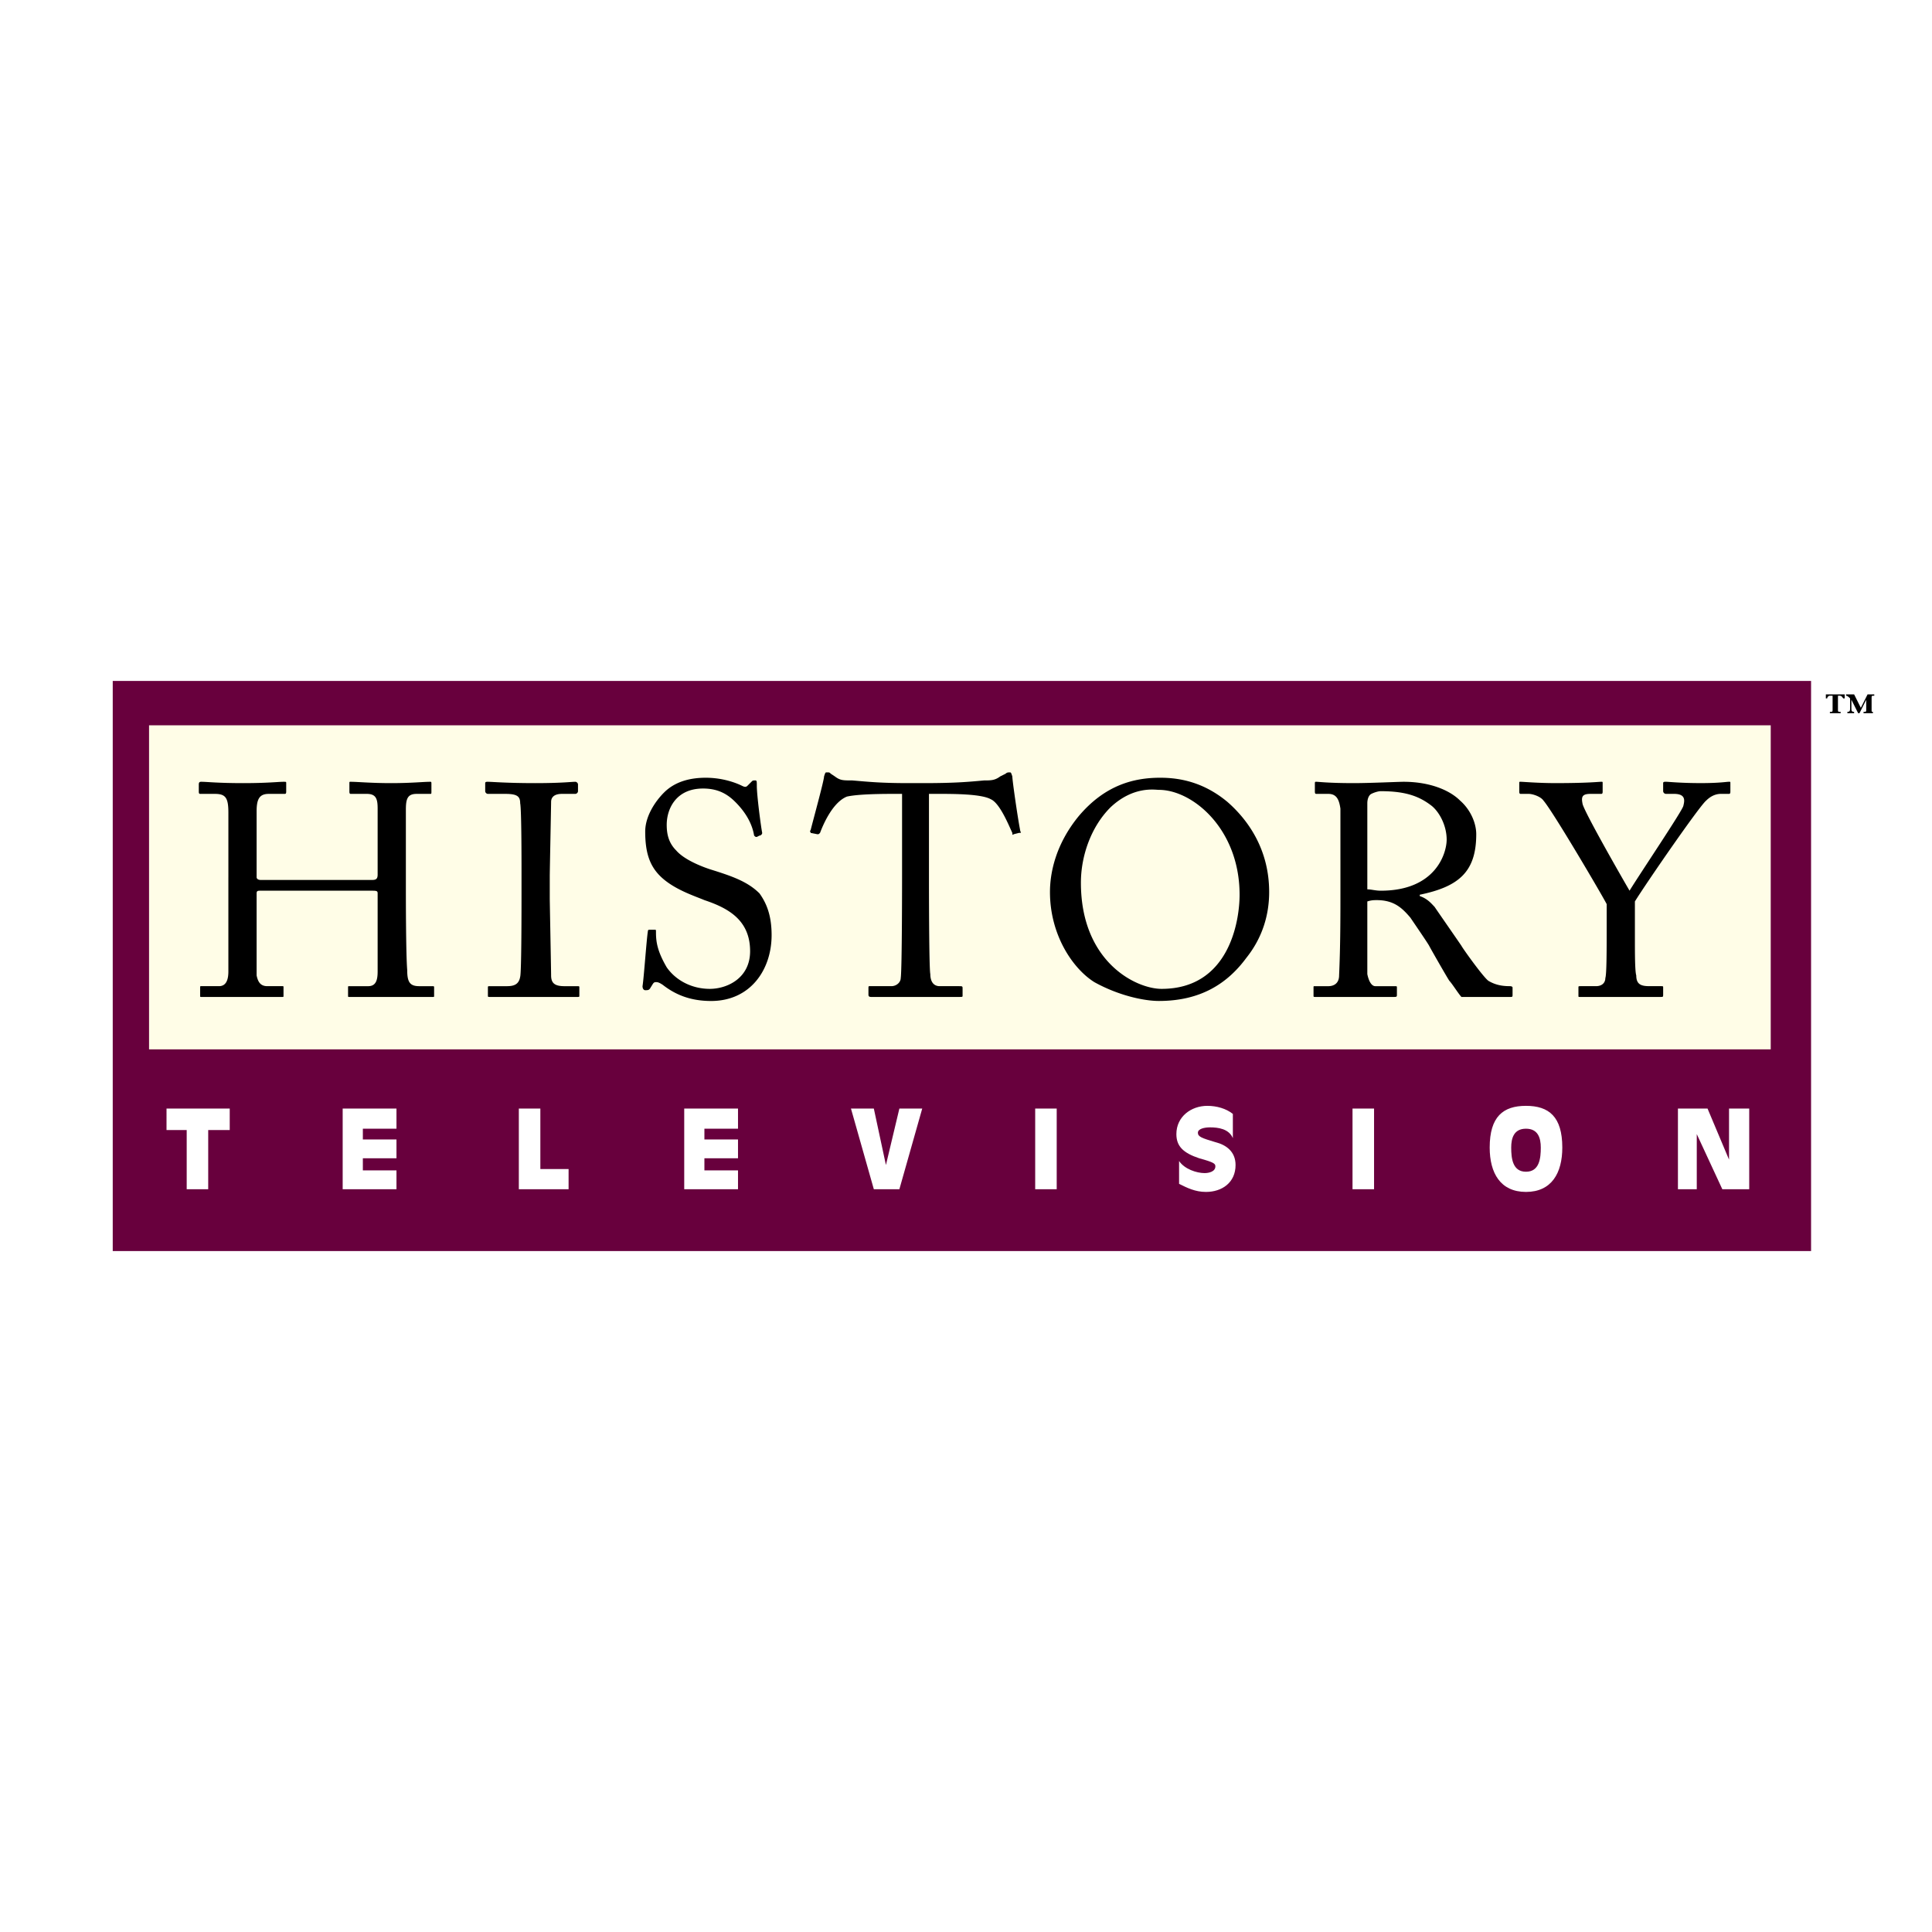 <svg xmlns="http://www.w3.org/2000/svg" width="2500" height="2500" viewBox="0 0 192.756 192.756"><g fill-rule="evenodd" clip-rule="evenodd"><path fill="#fff" d="M0 0h192.756v192.756H0V0z"/><path fill="#68003d" d="M11.248 67.937h169.443v56.883H11.248V67.937z"/><path fill="#fffde7" d="M176.666 104.695H14.871V72.364h161.795v32.331z"/><path d="M22.786 87.523v-6.439c0-1.476-.269-1.878-1.342-1.878h-1.476c-.134 0-.134-.134-.134-.268v-.671c0-.268.134-.268.269-.268.537 0 1.61.134 4.159.134 2.415 0 3.488-.134 4.025-.134.268 0 .268 0 .268.134v.805c0 .134 0 .268-.134.268h-1.61c-.939 0-1.208.537-1.208 1.744v6.574c0 .134.134.269.402.269H37.14c.402 0 .537-.134.537-.537v-.269-6.305c0-.939-.134-1.476-1.073-1.476h-1.61c-.134 0-.134-.134-.134-.268v-.805c0-.134 0-.134.134-.134.67 0 2.012.134 4.024.134 2.013 0 3.22-.134 3.891-.134.134 0 .134 0 .134.268v.671c0 .268 0 .268-.134.268h-1.342c-.939 0-1.073.537-1.073 1.61v7.647c0 .939 0 6.708.134 8.319 0 1.207.268 1.609 1.207 1.609h1.208c.269 0 .269 0 .269.135v.805c0 .135 0 .135-.134.135H34.86c-.134 0-.134 0-.134-.135v-.805c0-.135 0-.135.134-.135h1.878c.805 0 .939-.67.939-1.477V89.133c0-.268-.134-.268-.671-.268H26.005c-.268 0-.402 0-.402.268v8.183c.134.672.402 1.074 1.073 1.074h1.476c.134 0 .134 0 .134.135v.805c0 .135 0 .135-.134.135h-8.05c-.134 0-.134 0-.134-.135v-.805c0-.135 0-.135.134-.135h1.744c.805 0 .939-.805.939-1.477V87.523h.001zM52.032 86.853c0-.805 0-6.171-.134-6.708 0-.671-.268-.939-1.476-.939h-1.744c-.134 0-.269-.134-.269-.268v-.805c0-.134.135-.134.269-.134.402 0 1.878.134 4.696.134 2.683 0 3.622-.134 4.024-.134.134 0 .269.134.269.268v.671c0 .134-.134.268-.269.268h-1.341c-.671 0-1.073.269-1.073.805 0 .269-.134 6.977-.134 7.379v2.281c0 .268.134 7.244.134 7.646 0 .807.402 1.074 1.341 1.074h1.208c.269 0 .269 0 .269.135v.805c0 .135 0 .135-.269.135H48.947c-.269 0-.269 0-.269-.135v-.805c0-.135 0-.135.269-.135h1.61c.67 0 1.207-.135 1.341-.939.134-.402.134-6.976.134-8.586v-2.013zM66.119 98.256c-.403-.268-.537-.268-.671-.268-.268 0-.268.135-.537.537-.134.268-.269.268-.537.268-.134 0-.269-.135-.269-.402.134-.805.402-4.696.537-5.5 0-.134.134-.134.134-.134h.537c.134 0 .134 0 .134.268 0 .939.134 1.878 1.073 3.488.939 1.342 2.549 2.146 4.293 2.146s4.025-1.072 4.025-3.756c0-3.085-2.146-4.293-4.562-5.098-.939-.402-3.086-1.073-4.427-2.415-1.073-1.073-1.476-2.415-1.476-4.427 0-1.476.939-2.952 1.878-3.891 1.073-1.073 2.549-1.476 4.159-1.476 1.744 0 3.085.537 3.622.805.269.134.403.134.537 0l.402-.402c.134-.134.134-.134.403-.134.134 0 .134.134.134.537 0 .939.402 4.025.536 4.695 0 .134-.134.269-.268.269l-.268.134c-.134 0-.134 0-.269-.134-.134-.805-.537-2.013-1.878-3.354-.805-.805-1.744-1.341-3.22-1.341-2.683 0-3.623 2.012-3.623 3.622 0 .805.135 1.744.939 2.549.805.939 2.549 1.61 3.354 1.878 2.146.67 3.756 1.208 4.964 2.415.671.939 1.208 2.146 1.208 4.159 0 3.489-2.146 6.575-6.037 6.575-2.144-.002-3.62-.674-4.827-1.613zM90 79.206h-.805c-.939 0-3.488 0-4.696.269-1.342.536-2.281 2.549-2.683 3.622-.135.134-.135.134-.269.134l-.671-.134c0-.134-.134-.134 0-.269.268-1.073 1.341-4.963 1.341-5.366.134-.402.134-.402.269-.402.269 0 .269 0 .402.134l.403.268c.536.403.805.403 1.744.403 1.61.134 2.817.268 5.635.268h1.476c3.22 0 4.562-.134 6.038-.268.67 0 1.072 0 1.609-.403l.537-.268c.133-.134.268-.134.402-.134.133 0 .133 0 .268.402 0 .403.537 4.159.805 5.501.135.134 0 .134-.133.134l-.537.134c-.135.134-.135-.001-.135-.135-.268-.536-1.207-2.951-2.146-3.354-.939-.537-3.756-.537-5.232-.537h-.939v8.586c0 .402 0 8.854.135 9.392 0 .67.268 1.207.939 1.207h1.878c.402 0 .402 0 .402.268v.672c0 .135 0 .135-.402.135h-8.721c-.269 0-.269-.135-.269-.27v-.537c0-.268 0-.268.134-.268h2.147c.536 0 .939-.402.939-.805C90 96.781 90 87.523 90 86.987v-7.781zM109.184 97.988c-2.146-1.342-4.428-4.696-4.428-8.989 0-1.878.537-4.695 2.818-7.513 2.684-3.22 5.635-3.891 8.184-3.891 1.879 0 4.293.403 6.707 2.415 2.146 1.878 4.16 4.83 4.16 8.989 0 2.28-.672 4.562-2.281 6.573-1.879 2.55-4.561 4.294-8.721 4.294-1.475.001-4.023-.536-6.439-1.878zm14.49-8.72c0-6.574-4.695-10.464-8.051-10.464-.402 0-2.549-.402-4.828 1.744-2.014 2.013-2.953 4.964-2.953 7.513 0 7.916 5.502 10.598 8.051 10.598 6.707-.001 7.781-6.708 7.781-9.391zM133.734 85.78v-5.098c-.133-.939-.402-1.476-1.207-1.476h-1.207c-.135 0-.135-.134-.135-.268v-.671c0-.268 0-.268.135-.268.268 0 1.207.134 3.756.134 1.609 0 4.428-.134 4.965-.134 2.549 0 4.561.805 5.635 1.878 1.072.939 1.609 2.281 1.609 3.354 0 3.756-1.744 5.232-5.635 6.037v.134c.805.269 1.207.805 1.477 1.073.268.402 2.414 3.488 2.682 3.891.135.268 2.146 3.085 2.684 3.488.672.402 1.342.537 2.146.537.27 0 .27.135.27.135v.67c0 .27 0 .27-.27.27h-4.83c-.268-.27-.939-1.342-1.207-1.611-.268-.402-1.877-3.22-2.012-3.488-.135-.269-1.609-2.415-1.879-2.817-.805-.939-1.609-1.744-3.354-1.744-.268 0-.537 0-.939.134v7.245c.135.67.402 1.207.805 1.207h1.879c.268 0 .268 0 .268.135v.67c0 .27 0 .27-.402.27h-7.647c-.27 0-.27 0-.27-.135v-.805c0-.135 0-.135.135-.135h1.342c.537 0 1.074-.268 1.074-1.074.133-2.951.133-5.768.133-8.719V85.78h-.001zm2.684 2.951c.402 0 .805.134 1.342.134 5.5 0 6.574-3.756 6.574-5.098 0-1.341-.672-2.683-1.477-3.354-1.207-.939-2.549-1.476-5.098-1.476-.268 0-.67.134-.939.268-.268.134-.402.537-.402.939v8.587zM163.115 93.829c0 1.208 0 3.085.135 3.487 0 .939.537 1.074 1.342 1.074h1.072c.27 0 .27 0 .27.135v.67c0 .27 0 .27-.27.27h-8.048c-.135 0-.135 0-.135-.135v-.805c0-.135 0-.135.27-.135h1.475c.672 0 .939-.402.939-.805.135-.402.135-2.818.135-5.635v-1.744c-.402-.805-5.367-9.257-6.307-10.33-.268-.402-1.072-.671-1.475-.671h-.805c-.135 0-.135-.134-.135-.268v-.805c0-.134 0-.134.135-.134.268 0 1.744.134 3.488.134 3.219 0 4.293-.134 4.561-.134.135 0 .135 0 .135.134v.805c0 .134 0 .268-.135.268h-1.074c-.805 0-.938.269-.805.939 0 .537 3.758 7.11 4.697 8.72 1.072-1.744 5.23-7.916 5.365-8.452s.268-1.208-.939-1.208h-.805a.287.287 0 0 1-.268-.268v-.805c0-.134.133-.134.268-.134.27 0 1.477.134 3.488.134 1.879 0 2.549-.134 2.816-.134.135 0 .135 0 .135.134v.805c0 .134 0 .268-.135.268h-.805c-.402 0-.938.134-1.475.671-.672.537-6.037 8.318-7.111 10.062v3.892h.001z"/><path fill="#fff" d="M18.627 112.746h-2.013V110.6h6.306v2.146h-2.147v5.902h-2.146v-5.902zM34.189 110.6h5.367v2.011h-3.354v1.075h3.354v1.876h-3.354v1.208h3.354v1.878h-5.367V110.6zM51.764 110.6h2.147v6.037h2.817v2.011h-4.964V110.6zM68.265 110.6h5.366v2.011h-3.353v1.075h3.353v1.876h-3.353v1.208h3.353v1.878h-5.366V110.6zM89.731 118.648h-2.549l-2.281-8.048h2.281l1.207 5.634 1.342-5.634h2.28l-2.28 8.048zM103.281 110.6h2.147v8.048h-2.147V110.6zM123.002 113.551c-.402-.939-1.475-1.074-2.281-1.074-.535 0-1.207.135-1.207.537s.402.537 1.744.939c1.074.268 2.014.939 2.014 2.281 0 1.744-1.342 2.684-2.953 2.684-1.072 0-1.877-.404-2.682-.807v-2.279c.535.805 1.744 1.207 2.549 1.207.402 0 1.072-.135 1.072-.672 0-.268-.135-.402-1.609-.805-1.609-.537-2.281-1.207-2.281-2.414 0-1.744 1.477-2.818 3.086-2.818.939 0 1.879.27 2.549.805v2.416h-.001zM134.941 110.6h2.149v8.048h-2.149V110.6zM148.627 114.49c0-3.086 1.342-4.16 3.621-4.16 2.281 0 3.623 1.074 3.623 4.16 0 2.549-1.072 4.428-3.623 4.428-2.549 0-3.621-1.879-3.621-4.428zm5.098 0c0-.939-.268-1.879-1.477-1.879-1.207 0-1.475.939-1.475 1.879 0 1.072.135 2.414 1.475 2.414 1.342 0 1.477-1.342 1.477-2.414zM167.408 110.6h2.953l2.145 5.097V110.6h2.014v8.048h-2.684l-2.549-5.5v5.5h-1.879V110.6z"/><path d="M183.373 70.754c0 .268 0 .268.27.268v.134h-1.074v-.134c.27 0 .27 0 .27-.268v-1.342h-.27a.288.288 0 0 0-.268.269h-.135v-.403h1.879v.403h-.135c-.135-.134-.135-.269-.402-.269h-.135v1.342zm1.342-.94v.805c0 .268 0 .402.27.402v.134h-.672v-.134c.27 0 .27-.134.27-.402v-.939c-.135-.134-.27-.269-.404-.269v-.134h.807l.67 1.342.672-1.342h.67v.134c-.268 0-.268 0-.268.269v1.073c0 .268 0 .268.133.268v.134h-.938v-.134c.268 0 .268 0 .268-.268v-.939l-.672 1.342h-.133l-.673-1.342z"/></g></svg>